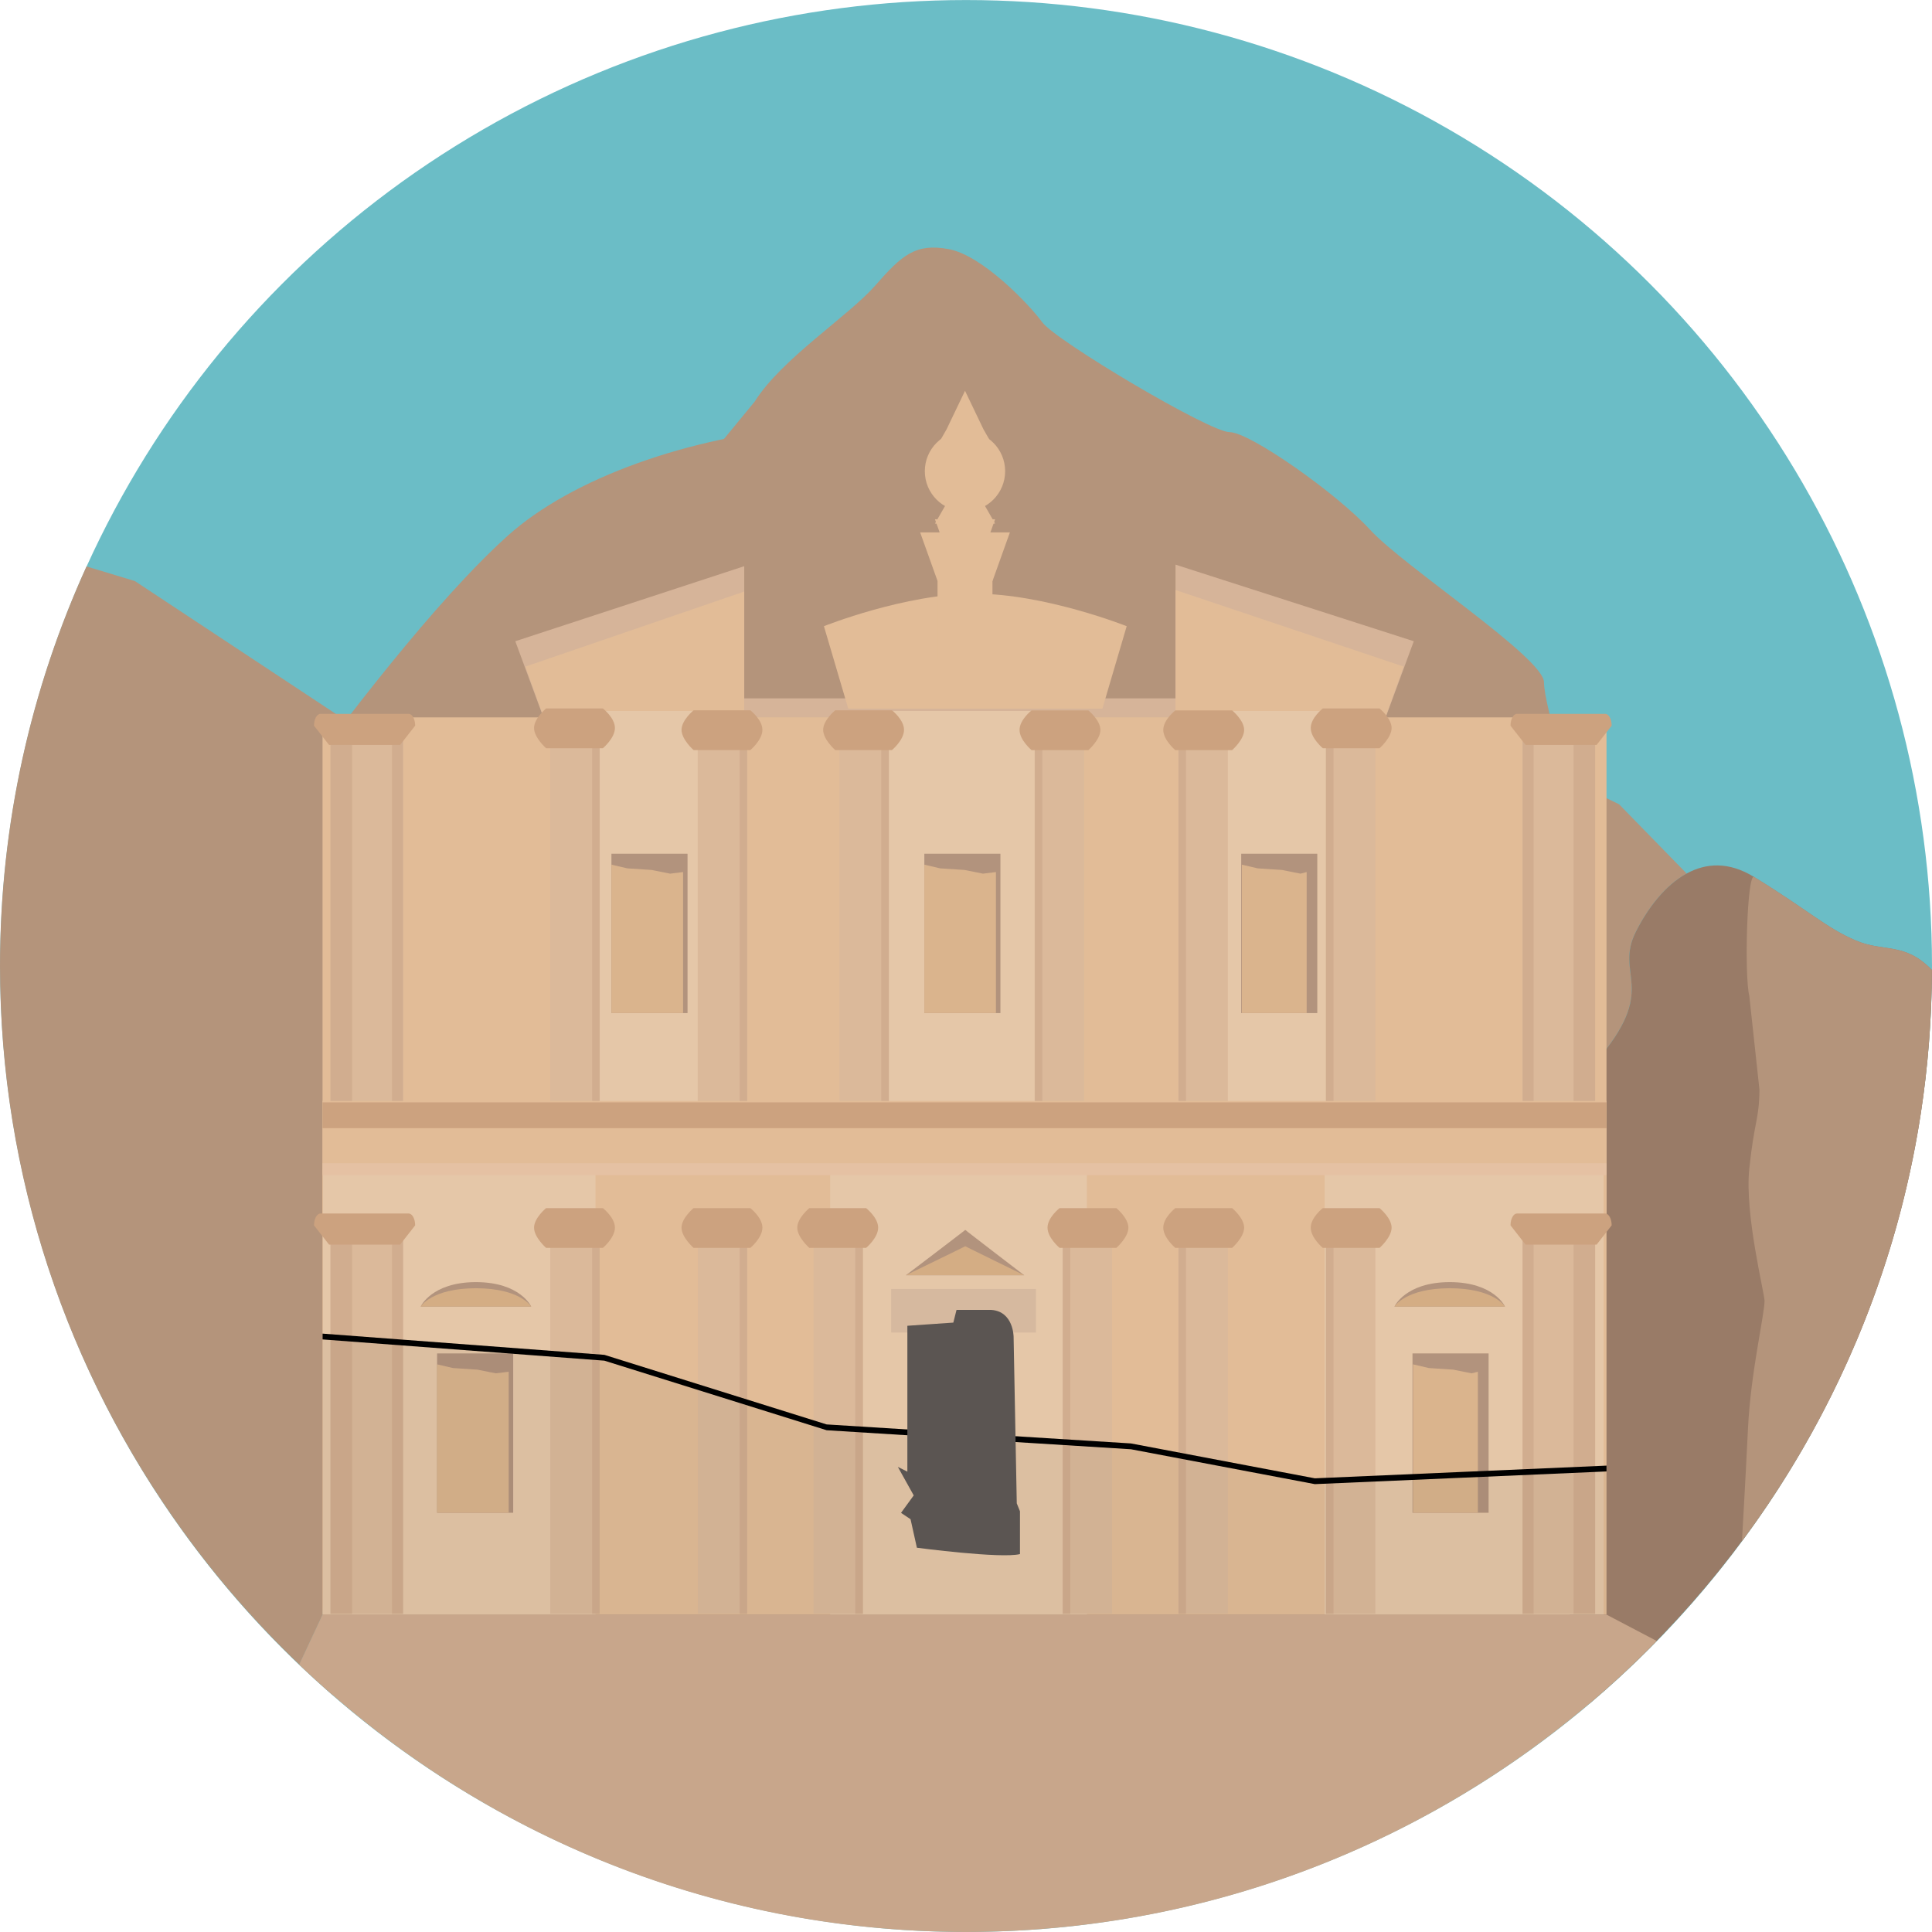 <?xml version="1.0" encoding="iso-8859-1"?>
<!-- Uploaded to: SVG Repo, www.svgrepo.com, Generator: SVG Repo Mixer Tools -->
<svg version="1.1" id="Layer_1" xmlns="http://www.w3.org/2000/svg" xmlns:xlink="http://www.w3.org/1999/xlink" 
	 viewBox="0 0 473.677 473.677" xml:space="preserve">
<circle style="fill:#6BBDC6;" cx="236.85" cy="236.838" r="236.827"/>
<g>
	<path style="fill:#B4947B;" d="M396.96,197.191c0,0-84.387-40.387-121.308-73.296s-119.55-20.942-151.198,7.479
		c-3.351,3.003-6.9,6.541-10.576,10.456c-9.338,9.932-19.476,22.329-29.101,34.812l9.446,6.241L79.085,395.868l-5.718,12.24
		c2.64,2.517,5.333,4.974,8.085,7.371l304.024-0.86c-0.366-8.605-5.759-140.017,7.273-156.06
		c13.477-16.585,3.115-19.696,8.294-30.062c2.775-5.546,7.045-11.368,12.475-14.33C403.481,203.867,396.96,197.191,396.96,197.191z"
		/>
	<path style="fill:#B4947B;" d="M84.78,176.643l-51.715-34.183l-11.851-3.583C7.629,168.733,0,201.881,0,236.823
		c0,51.715,16.626,99.521,44.755,138.469c8.522,11.806,18.107,22.781,28.611,32.811l5.718-12.24L94.222,182.88L84.78,176.643z"/>
</g>
<g>
	<path style="fill:#997B67;" d="M385.475,414.618c0.011,0.292,0.019,0.46,0.019,0.46c0.89,0.89,2.333,1.761,4.173,2.614
		c1.204-1.017,2.393-2.057,3.579-3.096L385.475,414.618z"/>
	<path style="fill:#997B67;" d="M454.949,230.567c-7.259-3.111-11.402-7.255-24.879-15.549c-6.26-3.852-11.836-3.425-16.544-0.853
		c-5.43,2.962-9.704,8.781-12.475,14.33c-5.183,10.366,5.179,13.477-8.294,30.062c-13.032,16.043-7.64,147.459-7.273,156.06
		l7.771-0.022c40.687-35.829,69.014-85.356,77.648-141.408c1.78-11.54,2.707-23.357,2.756-35.38
		C466.904,230.866,461.867,233.536,454.949,230.567z"/>
</g>
<g>
	<path style="fill:#B4947B;" d="M454.949,230.567c-7.259-3.111-11.402-7.255-24.879-15.549c-1.743-1.073-2.438,24.131-1.189,29.116
		l2.494,23.062c-0.086,7.404-1.245,7.479-2.494,19.322c-1.178,11.189,3.74,30.541,3.74,32.411c0,3.369-3.384,17.531-4.05,31.136
		c-0.696,14.203-1.492,27.785-1.492,27.785c22.426-30.171,37.841-65.85,43.82-104.659c1.78-11.54,2.707-23.357,2.756-35.38
		C466.904,230.866,461.867,233.536,454.949,230.567z"/>
	<path style="fill:#B4947B;" d="M378.546,167.275c0-5.983-34.438-28.421-42.635-37.392c-8.205-8.971-29.524-23.933-34.441-23.933
		c-4.918,0-42.642-22.437-45.922-26.921c-3.28-4.491-14.76-16.454-22.961-17.954c-8.197-1.496-11.48,1.496-18.043,8.975
		S191.582,88,185.023,98.47l-39.363,47.867l50.843,8.975l190.251,43.375C386.75,198.687,378.546,173.258,378.546,167.275z"/>
</g>
<polygon style="fill:#D6B499;" points="288.209,138.439 288.209,171.213 182.465,171.213 182.465,138.817 126.338,157.215 
	133.514,176.65 339.449,176.65 346.625,157.215 "/>
<g>
	<polygon style="fill:#E2BC97;" points="288.209,144.658 288.209,177.432 182.465,177.432 182.465,145.036 128.81,163.438 
		135.829,182.869 337.134,182.869 344.153,163.438 	"/>
	<rect x="79.077" y="175.883" style="fill:#E2BC97;" width="314.797" height="125.915"/>
</g>
<g>
	<rect x="138.162" y="174.32" style="fill:#E5C7A8;" width="41.21" height="96.38"/>
	<rect x="290.513" y="174.32" style="fill:#E5C7A8;" width="41.21" height="96.38"/>
	<rect x="215.904" y="174.32" style="fill:#E5C7A8;" width="41.21" height="96.38"/>
</g>
<rect x="81.029" y="180.072" style="fill:#DBB99A;" width="17.819" height="105.718"/>
<g>
	<rect x="81.029" y="180.072" style="fill:#D1AD8F;" width="5.295" height="105.718"/>
	<rect x="96.107" y="180.072" style="fill:#D1AD8F;" width="2.696" height="105.718"/>
</g>
<path style="fill:#CCA27F;" d="M100.198,175.016h-21.63c-0.871,0-1.582,1.298-1.582,2.906l3.695,4.716h17.411l3.691-4.716
	C101.784,176.313,101.077,175.016,100.198,175.016z"/>
<rect x="134.909" y="180.072" style="fill:#DBB99A;" width="12.139" height="105.718"/>
<rect x="145.189" y="180.072" style="fill:#D1AD8F;" width="1.836" height="105.718"/>
<path style="fill:#CCA27F;" d="M147.81,173.696h-13.919c0,0-2.954,2.405-2.954,4.787c0,2.386,2.954,4.959,2.954,4.959h13.919
	c0,0,2.954-2.461,2.954-4.959C150.765,175.984,147.81,173.696,147.81,173.696z"/>
<rect x="149.905" y="209.315" style="fill:#B2937D;" width="18.66" height="39.067"/>
<polygon style="fill:#DAB48D;" points="164.298,214.199 159.762,213.29 153.805,212.901 149.916,211.993 149.916,248.371 
	167.473,248.371 167.473,213.806 "/>
<rect x="373.269" y="180.072" style="fill:#DBB99A;" width="17.815" height="105.718"/>
<g>
	<rect x="385.797" y="180.072" style="fill:#D1AD8F;" width="5.288" height="105.718"/>
	<rect x="373.307" y="180.072" style="fill:#D1AD8F;" width="2.696" height="105.718"/>
</g>
<path style="fill:#CCA27F;" d="M393.556,175.016h-21.633c-0.875,0-1.582,1.298-1.582,2.906l3.691,4.716h17.415l3.691-4.716
	C395.142,176.313,394.432,175.016,393.556,175.016z"/>
<rect x="325.066" y="180.072" style="fill:#DBB99A;" width="12.139" height="105.718"/>
<rect x="325.104" y="180.072" style="fill:#D1AD8F;" width="1.836" height="105.718"/>
<path style="fill:#CCA27F;" d="M338.233,173.696h-13.919c0,0-2.954,2.289-2.954,4.787c0,2.494,2.954,4.959,2.954,4.959h13.919
	c0,0,2.954-2.573,2.954-4.959C341.188,176.1,338.233,173.696,338.233,173.696z"/>
<rect x="304.312" y="209.315" style="fill:#B2937D;" width="18.653" height="39.067"/>
<polygon style="fill:#DAB48D;" points="318.844,214.199 314.311,213.29 308.35,212.901 304.465,211.993 304.465,248.371 
	320.362,248.371 320.362,213.806 "/>
<rect x="171.074" y="180.558" style="fill:#DBB99A;" width="12.135" height="105.718"/>
<rect x="181.347" y="180.558" style="fill:#D1AD8F;" width="1.832" height="105.718"/>
<path style="fill:#CCA27F;" d="M183.968,174.148H170.05c0,0-2.954,2.405-2.954,4.787c0,2.39,2.954,4.962,2.954,4.962h13.919
	c0,0,2.954-2.461,2.954-4.962C186.923,176.441,183.968,174.148,183.968,174.148z"/>
<rect x="205.811" y="180.558" style="fill:#DBB99A;" width="12.139" height="105.718"/>
<rect x="216.065" y="180.558" style="fill:#D1AD8F;" width="1.84" height="105.718"/>
<path style="fill:#CCA27F;" d="M218.69,174.148h-13.919c0,0-2.954,2.405-2.954,4.787c0,2.39,2.954,4.962,2.954,4.962h13.919
	c0,0,2.954-2.461,2.954-4.962C221.645,176.441,218.69,174.148,218.69,174.148z"/>
<rect x="288.905" y="180.558" style="fill:#DBB99A;" width="12.139" height="105.718"/>
<rect x="288.942" y="180.558" style="fill:#D1AD8F;" width="1.836" height="105.718"/>
<path style="fill:#CCA27F;" d="M302.079,174.171H288.16c0,0-2.954,2.289-2.954,4.79c0,2.494,2.954,4.955,2.954,4.955h13.919
	c0,0,2.954-2.573,2.954-4.955C305.033,176.575,302.079,174.171,302.079,174.171z"/>
<rect x="253.67" y="180.558" style="fill:#DBB99A;" width="12.139" height="105.718"/>
<rect x="253.708" y="180.558" style="fill:#D1AD8F;" width="1.836" height="105.718"/>
<path style="fill:#CCA27F;" d="M266.837,174.171h-13.919c0,0-2.954,2.289-2.954,4.79c0,2.494,2.954,4.955,2.954,4.955h13.919
	c0,0,2.954-2.573,2.954-4.955C269.792,176.575,266.837,174.171,266.837,174.171z"/>
<rect x="79.077" y="269.934" style="fill:#E2BC97;" width="314.797" height="125.915"/>
<g>
	<rect x="79.152" y="286.65" style="fill:#E5C7A8;" width="66.845" height="109.196"/>
	<rect x="203.53" y="286.65" style="fill:#E5C7A8;" width="62.959" height="109.196"/>
	<rect x="324.767" y="286.65" style="fill:#E5C7A8;" width="68.401" height="109.196"/>
</g>
<rect x="79.077" y="285.191" style="fill:#E5C1A3;" width="314.797" height="2.913"/>
<rect x="79.077" y="270.27" style="fill:#CCA27F;" width="314.797" height="6.324"/>
<rect x="81.029" y="302.618" style="fill:#DBB99A;" width="17.819" height="93.041"/>
<g>
	<rect x="81.029" y="302.618" style="fill:#D1AD8F;" width="5.295" height="93.041"/>
	<rect x="96.107" y="302.618" style="fill:#D1AD8F;" width="2.696" height="93.041"/>
</g>
<path style="fill:#CCA27F;" d="M100.198,297.524h-21.63c-0.871,0-1.582,1.301-1.582,2.906l3.695,4.719h17.411l3.691-4.719
	C101.784,298.826,101.077,297.524,100.198,297.524z"/>
<rect x="134.909" y="302.618" style="fill:#DBB99A;" width="12.139" height="93.041"/>
<rect x="145.189" y="302.618" style="fill:#D1AD8F;" width="1.836" height="93.041"/>
<path style="fill:#CCA27F;" d="M147.81,296.2h-13.919c0,0-2.954,2.405-2.954,4.79c0,2.386,2.954,4.959,2.954,4.959h13.919
	c0,0,2.954-2.461,2.954-4.959C150.765,298.493,147.81,296.2,147.81,296.2z"/>
<rect x="171.074" y="302.618" style="fill:#DBB99A;" width="12.135" height="93.041"/>
<rect x="181.347" y="302.618" style="fill:#D1AD8F;" width="1.832" height="93.041"/>
<path style="fill:#CCA27F;" d="M183.968,296.2H170.05c0,0-2.954,2.405-2.954,4.79c0,2.386,2.954,4.959,2.954,4.959h13.919
	c0,0,2.954-2.461,2.954-4.959C186.923,298.493,183.968,296.2,183.968,296.2z"/>
<rect x="199.454" y="302.618" style="fill:#DBB99A;" width="12.139" height="93.041"/>
<rect x="209.7" y="302.618" style="fill:#D1AD8F;" width="1.84" height="93.041"/>
<path style="fill:#CCA27F;" d="M212.348,296.2h-13.922c0,0-2.954,2.405-2.954,4.79c0,2.386,2.954,4.959,2.954,4.959h13.922
	c0,0,2.954-2.461,2.954-4.959C215.298,298.493,212.348,296.2,212.348,296.2z"/>
<rect x="107.165" y="331.824" style="fill:#B2937D;" width="18.657" height="39.064"/>
<polygon style="fill:#DAB48D;" points="121.547,336.707 117.015,335.799 111.058,335.41 107.165,334.505 107.165,370.88 
	124.719,370.88 124.719,336.319 "/>
<path style="fill:#E5C7A8;" d="M116.761,311.959L116.761,311.959l-0.142-0.004v0.004c-12.382,0.049-15.411,6.843-15.411,6.843
	l1.111,3.654h28.746l1.111-3.654C132.175,318.802,129.139,312.008,116.761,311.959z"/>
<path style="fill:#B2937D;" d="M116.749,314.341L116.749,314.341c-0.019-0.004-0.041,0-0.06,0c-0.022,0-0.041-0.004-0.064-0.004
	v0.004c-10.834,0.041-13.485,5.987-13.485,5.987h27.093C130.238,320.328,127.583,314.382,116.749,314.341z"/>
<path style="fill:#D4AD84;" d="M116.749,315.841h-0.12c-10.834,0.037-13.485,4.484-13.485,4.484h27.093
	C130.238,320.328,127.583,315.882,116.749,315.841z"/>
<rect x="373.269" y="302.618" style="fill:#DBB99A;" width="17.815" height="93.041"/>
<g>
	<rect x="385.797" y="302.618" style="fill:#D1AD8F;" width="5.288" height="93.041"/>
	<rect x="373.307" y="302.618" style="fill:#D1AD8F;" width="2.696" height="93.041"/>
</g>
<path style="fill:#CCA27F;" d="M393.556,297.524h-21.633c-0.875,0-1.582,1.301-1.582,2.906l3.691,4.719h17.415l3.691-4.719
	C395.142,298.826,394.432,297.524,393.556,297.524z"/>
<rect x="325.066" y="302.618" style="fill:#DBB99A;" width="12.139" height="93.041"/>
<rect x="325.104" y="302.618" style="fill:#D1AD8F;" width="1.836" height="93.041"/>
<path style="fill:#CCA27F;" d="M338.233,296.2h-13.919c0,0-2.954,2.289-2.954,4.79c0,2.498,2.954,4.959,2.954,4.959h13.919
	c0,0,2.954-2.573,2.954-4.959C341.188,298.605,338.233,296.2,338.233,296.2z"/>
<rect x="288.905" y="302.618" style="fill:#DBB99A;" width="12.139" height="93.041"/>
<rect x="288.942" y="302.618" style="fill:#D1AD8F;" width="1.836" height="93.041"/>
<path style="fill:#CCA27F;" d="M302.079,296.2H288.16c0,0-2.954,2.289-2.954,4.79c0,2.498,2.954,4.959,2.954,4.959h13.919
	c0,0,2.954-2.573,2.954-4.959C305.033,298.605,302.079,296.2,302.079,296.2z"/>
<rect x="260.521" y="302.618" style="fill:#DBB99A;" width="12.139" height="93.041"/>
<rect x="260.559" y="302.618" style="fill:#D1AD8F;" width="1.836" height="93.041"/>
<path style="fill:#CCA27F;" d="M273.699,296.2h-13.919c0,0-2.954,2.289-2.954,4.79c0,2.498,2.954,4.959,2.954,4.959h13.919
	c0,0,2.954-2.573,2.954-4.959C276.654,298.605,273.699,296.2,273.699,296.2z"/>
<rect x="346.307" y="331.824" style="fill:#B2937D;" width="18.66" height="39.064"/>
<polygon style="fill:#DAB48D;" points="360.816,336.707 356.28,335.799 350.323,335.41 346.434,334.505 346.434,370.88 
	362.331,370.88 362.331,336.319 "/>
<path style="fill:#E5C7A8;" d="M355.506,311.959L355.506,311.959l-0.138-0.004v0.004c-12.382,0.049-15.415,6.843-15.415,6.843
	l1.111,3.654h28.746l1.111-3.654C370.921,318.802,367.884,312.008,355.506,311.959z"/>
<path style="fill:#B2937D;" d="M355.499,314.341L355.499,314.341c-0.019-0.004-0.037,0-0.06,0s-0.041-0.004-0.064-0.004v0.004
	c-10.83,0.041-13.485,5.987-13.485,5.987h27.093C368.984,320.328,366.329,314.382,355.499,314.341z"/>
<path style="fill:#D4AD84;" d="M355.499,315.841h-0.12c-10.83,0.037-13.485,4.484-13.485,4.484h27.093
	C368.984,320.328,366.329,315.882,355.499,315.841z"/>
<rect x="218.488" y="315.033" style="fill:#E5C7A8;" width="35.504" height="80.592"/>
<rect x="218.488" y="315.033" style="fill:#D6B99F;" width="35.504" height="11.66"/>
<g style="opacity:0.04;">
	<polygon points="322.37,362.447 277.289,353.895 202.67,349.235 148.177,332.175 79.085,326.97 79.085,395.868 393.878,395.868 
		393.878,359.336 	"/>
</g>
<polygon points="322.37,362.447 277.289,353.895 202.67,349.235 148.177,332.175 79.085,326.97 79.085,328.394 148.177,333.6 
	202.67,350.656 277.289,355.323 322.37,363.872 393.878,360.76 393.878,359.336 "/>
<path style="fill:#5B5552;" d="M249.287,368.587l-0.778-40.821c0,0,0-6.219-5.445-6.608h-8.552l-0.778,3.111l-11.271,0.778v35.765
	l-2.333-1.167l3.889,6.993l-3.111,4.274l2.333,1.559l1.556,6.993c0,0,20.605,2.726,25.272,1.559v-10.501L249.287,368.587z"/>
<path style="fill:#E5C7A8;" d="M258.603,314.289c-5.707-4.364-20.519-15.714-21.473-16.525c-0.105-0.12-0.236-0.187-0.378-0.187
	h-0.15c-0.142,0-0.273,0.067-0.374,0.179c-0.931,0.785-15.889,12.157-21.648,16.529c-0.254,0.194-0.389,0.621-0.318,1.036
	c0.067,0.415,0.318,0.707,0.61,0.707h43.443c0.288,0,0.542-0.292,0.61-0.703C258.992,314.913,258.861,314.487,258.603,314.289z"/>
<path style="fill:#B2937D;" d="M236.711,301.57L236.711,301.57c-0.015-0.004-0.034,0-0.049,0c-0.019,0-0.037-0.004-0.052-0.004
	v0.004c0.101,0-14.498,11.08-14.498,11.08h28.985C251.097,312.647,236.61,301.57,236.711,301.57z"/>
<path style="fill:#D4AD84;" d="M236.711,305.564h-0.101c0.101,0-14.498,7.083-14.498,7.083h28.985
	C251.097,312.647,236.61,305.564,236.711,305.564z"/>
<rect x="226.622" y="209.315" style="fill:#B2937D;" width="18.657" height="39.067"/>
<polygon style="fill:#DAB48D;" points="241.004,214.199 236.464,213.29 230.507,212.901 226.622,211.993 226.622,248.371 
	244.175,248.371 244.175,213.806 "/>
<g>
	<path style="fill:#E2BC97;" d="M239.06,145.559c-17.153,0-37.055,7.969-37.055,7.969l5.965,20.22h62.305l5.961-20.22
		C276.239,153.532,256.213,145.559,239.06,145.559z"/>
	<rect x="229.857" y="139.348" style="fill:#E2BC97;" width="13.47" height="22.28"/>
	<polygon style="fill:#E2BC97;" points="225.597,130.53 229.864,142.455 243.334,142.455 247.601,130.53 	"/>
	<polygon style="fill:#E2BC97;" points="229.225,127.31 232.085,135.305 241.116,135.305 243.974,127.31 	"/>
	<polygon style="fill:#E2BC97;" points="241.116,123.38 232.085,123.38 229.225,128.372 243.974,128.372 	"/>
	<polygon style="fill:#E2BC97;" points="241.116,105.239 236.599,95.815 232.085,105.239 229.225,110.231 243.974,110.231 	"/>
	<circle style="fill:#E2BC97;" cx="236.588" cy="115.527" r="9.846"/>
</g>
<path style="fill:#C8A68B;" d="M393.878,395.868H79.085l-5.718,12.24c42.511,40.586,100.056,65.558,163.468,65.558
	c66.381,0,126.345-27.344,169.35-71.34L393.878,395.868z"/>
</svg>